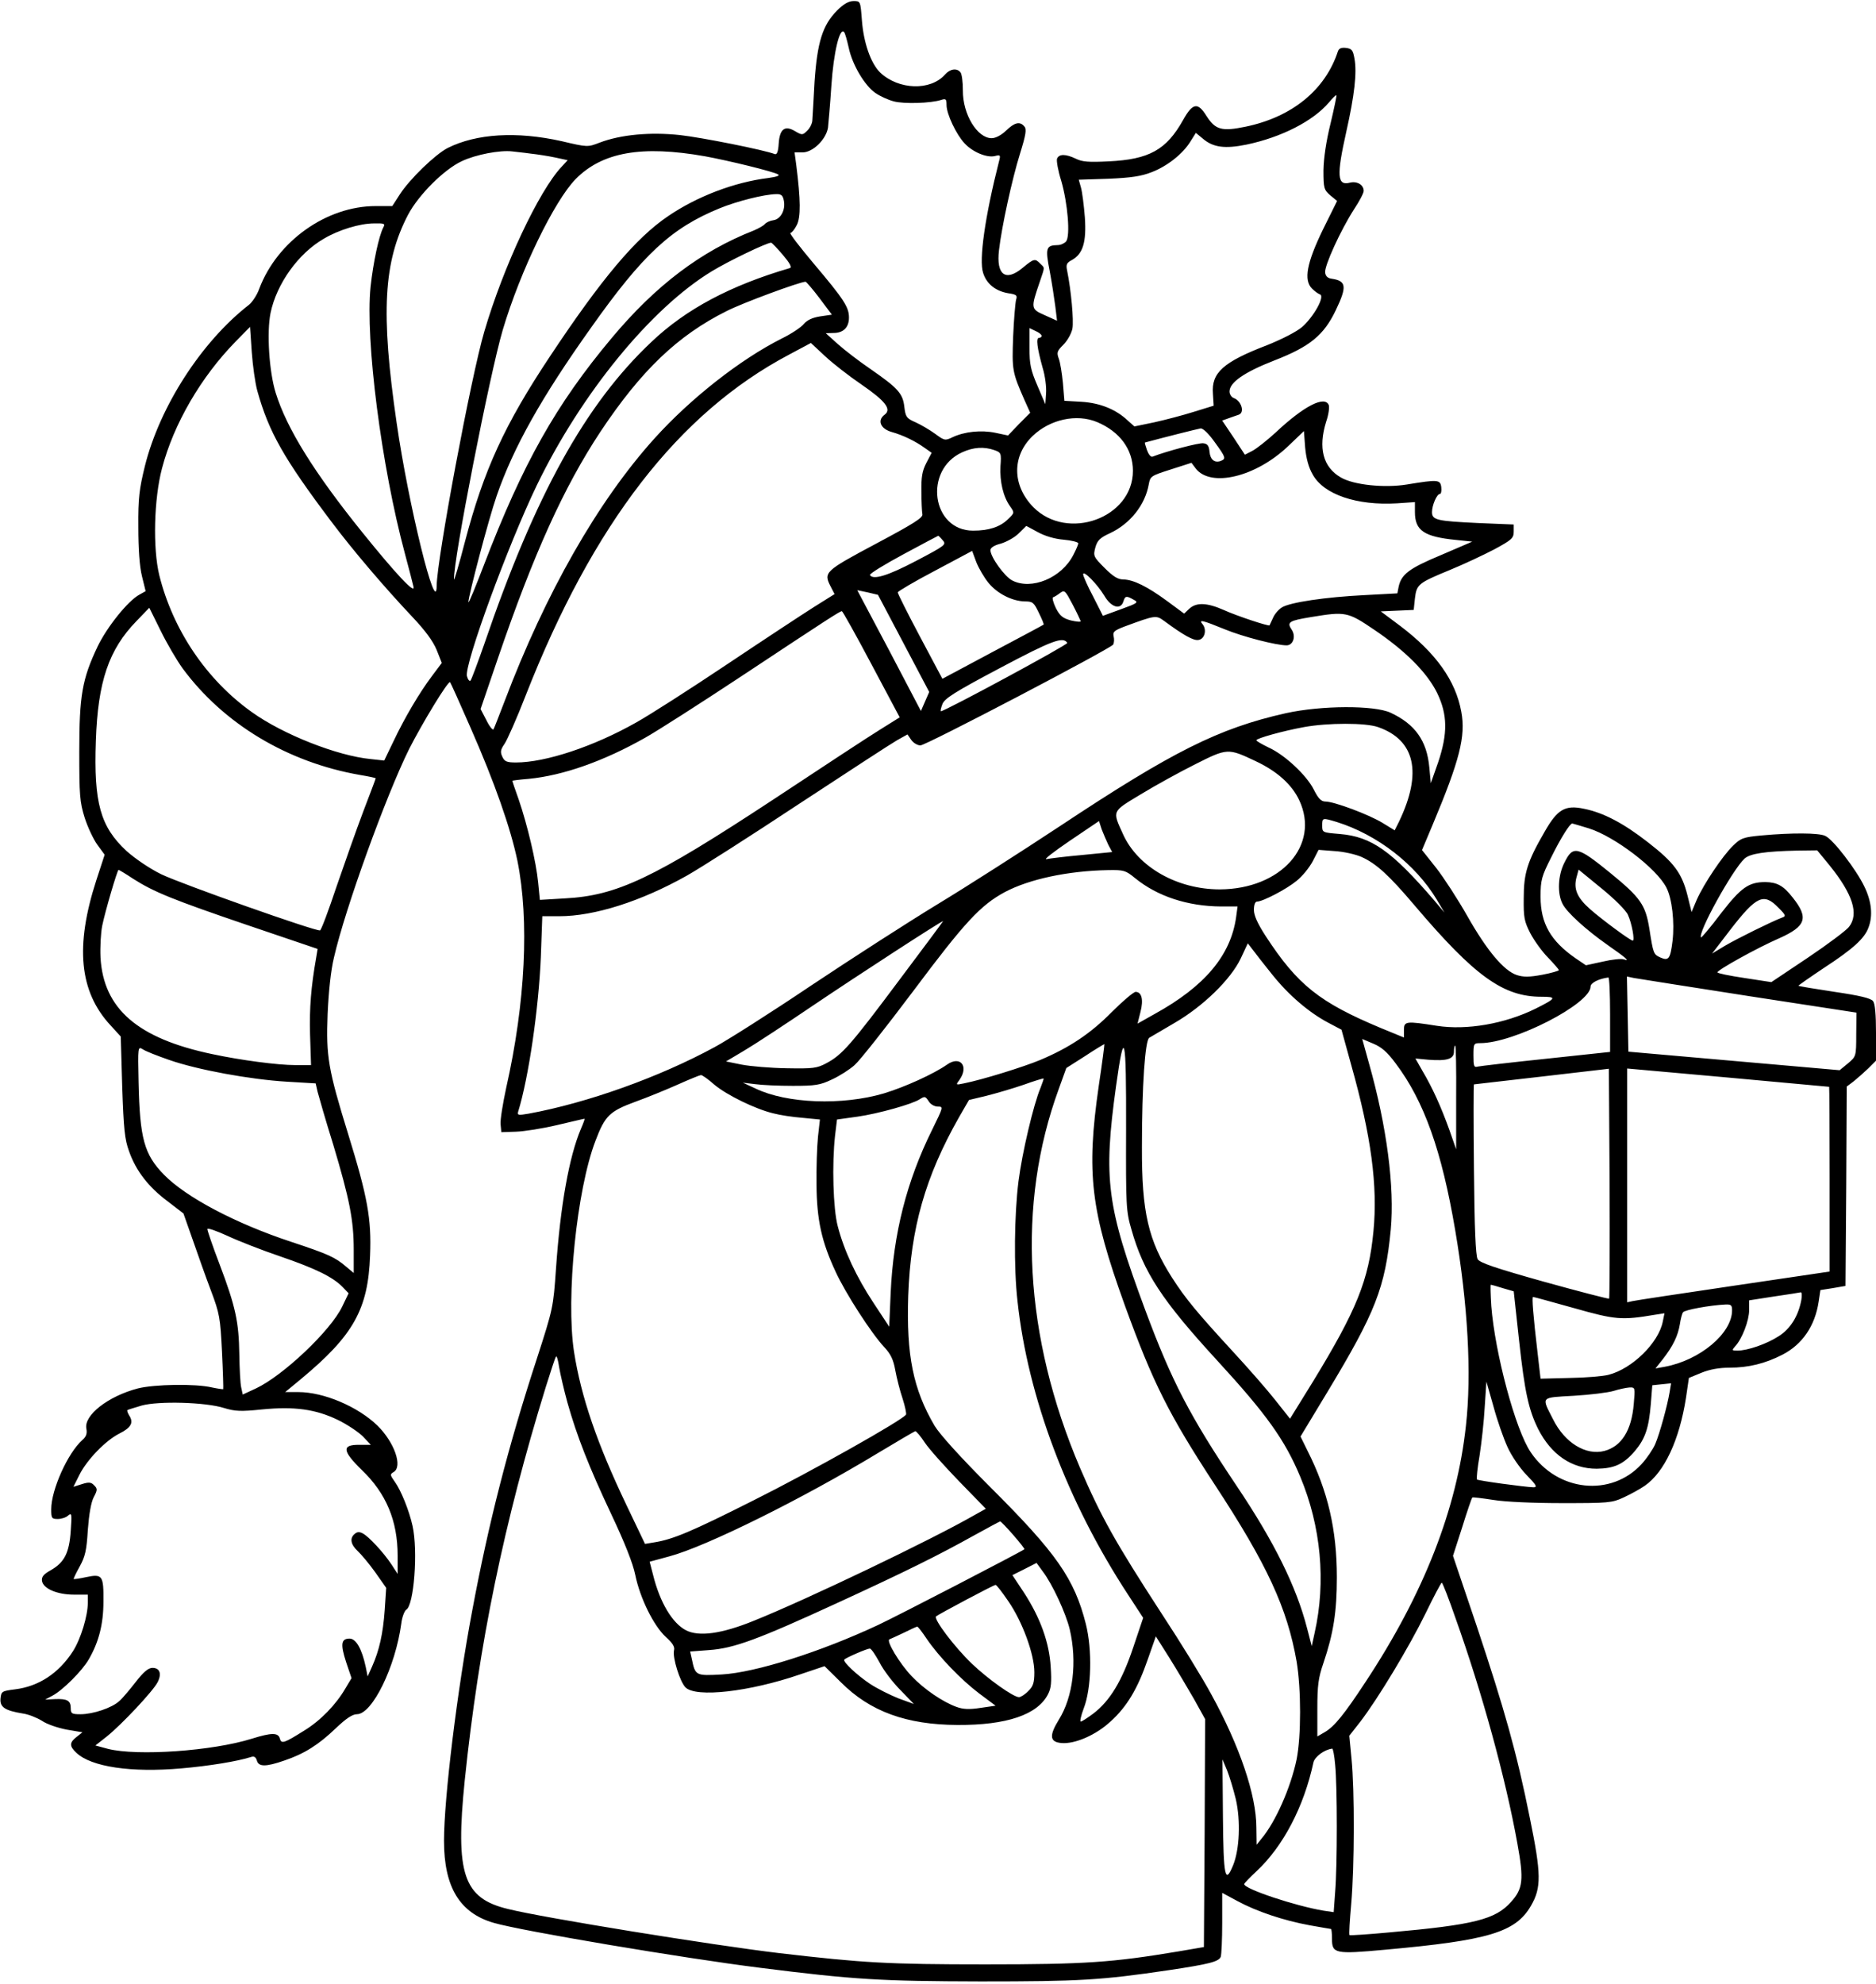 <?xml version="1.0" encoding="UTF-8" standalone="yes"?>
<svg version="1.0" xmlns="http://www.w3.org/2000/svg" width="203.214mm" height="214.812mm" viewBox="0 0 769 812" preserveAspectRatio="xMidYMid meet">
  <g transform="translate(0,812) scale(0.1,-0.1)" fill="#000000" stroke="none">
    <path d="M3431 8081 c-59 -59 -81 -130 -92 -291 -4 -74 -8 -145 -9 -157 0 -13
-9 -32 -20 -43 -20 -20 -22 -20 -51 -3 -42 25 -63 9 -67 -51 -2 -33 -7 -46
-16 -43 -43 17 -299 68 -389 78 -122 13 -242 2 -329 -31 -49 -19 -50 -19 -156
6 -184 41 -349 31 -467 -28 -52 -27 -156 -128 -196 -190 l-31 -48 -68 0 c-201
0 -403 -143 -477 -338 -9 -26 -29 -56 -43 -67 -194 -151 -365 -416 -426 -660
-23 -94 -28 -131 -27 -250 0 -91 5 -162 15 -202 l15 -61 -25 -14 c-47 -25
-133 -132 -172 -213 -63 -133 -75 -200 -75 -430 0 -179 2 -207 22 -271 12 -38
36 -89 52 -111 l30 -41 -34 -104 c-88 -271 -70 -457 58 -595 l42 -46 6 -206
c6 -173 10 -215 28 -264 28 -80 80 -147 158 -205 l65 -50 38 -108 c21 -60 54
-154 75 -209 35 -93 38 -110 45 -250 4 -82 6 -151 5 -153 -1 -1 -22 2 -46 7
-67 16 -237 13 -304 -4 -122 -32 -222 -110 -211 -165 4 -20 -1 -33 -16 -46
-60 -53 -128 -204 -128 -284 0 -37 2 -40 27 -40 14 0 34 6 42 14 15 13 16 7
11 -62 -6 -91 -26 -130 -82 -162 -29 -16 -38 -27 -36 -43 4 -32 62 -57 131
-57 l57 0 0 -33 c0 -54 -29 -149 -61 -199 -58 -90 -140 -144 -237 -156 -54 -7
-57 -8 -60 -38 -3 -35 18 -49 91 -61 23 -3 58 -17 79 -30 20 -14 65 -29 101
-36 l65 -11 -24 -19 c-30 -23 -30 -38 -1 -65 61 -58 225 -82 430 -64 115 10
231 29 287 47 12 4 19 -1 23 -15 7 -26 37 -26 112 0 83 28 141 65 211 132 43
41 69 58 87 58 63 0 158 194 182 372 3 26 13 51 20 56 32 17 49 242 26 344
-14 63 -47 145 -73 181 -19 27 -20 30 -5 39 39 22 4 122 -66 191 -81 78 -220
137 -324 137 l-54 0 63 52 c217 180 277 287 285 508 6 151 -10 239 -91 501
-80 259 -90 314 -83 488 4 91 13 179 26 232 46 201 213 662 308 854 54 106
160 281 168 274 2 -2 40 -86 84 -187 99 -225 164 -411 192 -545 49 -243 33
-581 -46 -930 -14 -65 -25 -132 -23 -150 l3 -32 60 2 c33 1 109 13 168 27 60
14 110 26 113 26 2 0 -5 -19 -15 -42 -48 -113 -84 -313 -102 -573 -11 -158
-12 -163 -79 -370 -117 -358 -198 -675 -264 -1029 -62 -328 -116 -770 -116
-945 0 -190 65 -296 204 -336 113 -33 779 -145 1091 -184 387 -49 497 -55 905
-56 404 0 493 5 770 46 167 25 206 35 214 55 3 9 6 71 6 139 l0 123 63 -34
c78 -42 187 -79 296 -99 46 -8 85 -15 87 -15 2 0 4 -18 4 -40 0 -61 12 -64
218 -45 422 38 534 71 597 179 44 75 43 131 -4 361 -54 269 -104 445 -218 787
l-97 287 38 118 c20 65 39 119 41 121 2 2 41 -3 87 -10 48 -8 166 -13 283 -13
187 0 203 1 250 23 28 13 67 34 87 48 81 56 142 188 169 360 l12 82 51 21 c34
14 73 21 116 21 77 0 146 17 216 53 82 42 134 118 149 218 l7 47 51 8 52 9 3
409 2 408 28 21 c15 12 42 36 60 53 l32 32 0 114 c0 76 -4 120 -12 130 -9 12
-56 23 -158 38 -80 12 -146 23 -148 25 -1 1 46 34 106 74 118 77 165 120 181
164 19 49 13 108 -17 169 -33 69 -128 193 -160 207 -26 13 -140 13 -260 2 -76
-7 -86 -11 -118 -42 -43 -42 -119 -155 -149 -222 l-21 -50 -17 69 c-23 91 -55
134 -162 217 -100 78 -182 121 -261 137 -79 17 -110 -2 -163 -95 -70 -121 -85
-168 -85 -270 -1 -80 2 -96 27 -145 16 -30 48 -75 73 -100 24 -25 44 -48 44
-51 0 -3 -31 -12 -68 -19 -54 -10 -77 -10 -105 -1 -53 18 -122 100 -203 243
-38 67 -95 155 -127 196 l-58 73 45 107 c109 260 135 360 116 460 -23 127
-104 241 -251 352 l-79 59 67 3 68 3 5 47 c7 58 13 63 144 117 56 23 137 61
181 84 72 39 80 46 80 73 l0 29 -145 6 c-169 8 -190 12 -190 45 0 28 20 74 32
74 5 0 8 12 6 28 -4 31 -13 32 -141 11 -91 -15 -219 -2 -271 29 -73 42 -93
121 -60 228 10 28 14 59 11 68 -16 41 -102 -3 -219 -113 -35 -32 -77 -65 -94
-74 l-31 -16 -46 70 -47 70 28 10 c15 5 33 12 40 14 25 9 11 56 -20 68 -10 3
-18 16 -18 27 0 37 60 79 183 127 147 57 204 104 253 207 46 96 43 119 -16
128 -17 2 -26 10 -28 25 -4 27 64 175 118 259 22 33 40 67 40 76 0 25 -27 41
-56 34 -53 -14 -56 27 -15 210 33 147 44 241 33 299 -6 34 -11 40 -35 43 -19
2 -29 -2 -33 -15 -52 -158 -189 -269 -379 -308 -97 -20 -123 -13 -160 45 -35
56 -56 53 -95 -17 -69 -123 -139 -162 -306 -170 -82 -4 -108 -2 -134 11 -42
20 -69 20 -77 0 -3 -8 4 -49 17 -90 27 -93 38 -227 20 -249 -7 -8 -22 -15 -34
-15 -48 -1 -52 -11 -33 -107 9 -48 19 -114 23 -145 l7 -58 -51 23 c-57 25 -57
28 -20 136 22 65 21 56 2 75 -21 22 -26 21 -73 -18 -69 -57 -108 -28 -96 73
11 96 54 293 86 395 24 77 28 101 18 112 -18 22 -40 17 -75 -17 -20 -19 -43
-31 -59 -31 -59 0 -119 98 -118 196 0 34 -4 67 -10 74 -14 18 -42 15 -63 -9
-60 -68 -191 -63 -266 8 -38 37 -68 121 -75 215 -6 78 -6 78 -34 78 -20 0 -41
-12 -68 -39z m48 -152 c15 -71 66 -156 110 -186 19 -13 52 -28 75 -34 41 -11
151 -8 194 6 19 6 22 4 22 -21 0 -37 40 -121 74 -157 33 -36 92 -60 124 -52
23 6 24 4 17 -22 -57 -224 -83 -404 -65 -457 14 -45 51 -74 102 -83 35 -5 39
-9 33 -27 -3 -12 -9 -79 -12 -151 -5 -137 -4 -145 47 -261 l23 -51 -46 -46
-45 -47 -52 11 c-58 12 -126 5 -175 -18 -31 -15 -34 -14 -72 14 -22 16 -58 37
-80 47 -37 16 -41 22 -46 63 -6 55 -26 77 -137 154 -47 32 -107 78 -135 103
l-50 45 32 1 c40 0 63 23 63 63 0 43 -20 74 -145 222 -58 69 -101 125 -95 125
5 0 17 14 26 32 17 32 16 104 -2 246 l-7 52 33 0 c42 0 96 53 104 101 2 19 9
97 14 174 9 134 34 239 52 218 4 -4 12 -33 19 -64z m1975 -311 c-18 -73 -28
-141 -29 -191 0 -74 2 -80 28 -103 l28 -23 -58 -117 c-66 -136 -80 -207 -45
-242 11 -11 26 -22 33 -24 21 -8 -26 -92 -74 -134 -24 -20 -83 -50 -143 -74
-180 -69 -229 -113 -222 -199 l3 -49 -81 -25 c-44 -14 -117 -33 -162 -43 l-82
-17 -28 25 c-48 45 -112 71 -188 76 l-71 4 -6 73 c-4 40 -11 85 -17 100 -9 25
-7 31 19 57 17 17 33 46 37 66 6 32 -5 156 -22 239 -5 24 -1 31 20 42 45 25
60 73 53 175 -4 50 -11 105 -16 122 l-9 32 122 4 c92 4 134 10 177 27 63 24
128 75 159 126 l22 35 29 -24 c42 -36 91 -42 179 -24 143 30 272 96 337 172
15 18 29 32 31 30 2 -1 -9 -53 -24 -116z m-3279 -123 c28 -3 73 -10 101 -16
l51 -11 -25 -27 c-93 -99 -238 -407 -317 -676 -54 -183 -194 -931 -195 -1041
-1 -134 -116 333 -164 667 -66 453 -54 661 47 854 43 81 147 185 220 219 57
27 156 46 207 40 14 -2 48 -5 75 -9z m715 -11 c98 -18 278 -62 299 -74 9 -5
-4 -10 -40 -15 -138 -17 -291 -75 -410 -156 -132 -89 -273 -256 -484 -574
-187 -281 -272 -467 -349 -760 -24 -93 -45 -163 -45 -155 -4 74 147 844 200
1023 72 242 211 528 299 618 109 110 270 139 530 93z m323 -181 c8 -39 -13
-77 -43 -81 -14 -2 -29 -9 -35 -16 -5 -6 -26 -18 -45 -26 -217 -85 -402 -225
-582 -440 -229 -273 -365 -515 -524 -930 -35 -91 -63 -160 -64 -153 0 25 83
341 116 436 69 199 184 404 387 689 213 301 329 408 527 489 71 29 182 57 231
58 21 1 28 -5 32 -26z m-1642 -111 c-18 -35 -41 -142 -52 -243 -22 -217 44
-734 141 -1094 16 -60 32 -121 35 -135 8 -33 -71 51 -209 222 -197 244 -311
427 -356 573 -27 87 -37 248 -21 327 25 120 114 244 218 304 60 36 148 63 206
63 43 1 47 -1 38 -17z m1638 -112 c28 -33 38 -51 29 -54 -243 -71 -426 -168
-567 -302 -271 -255 -477 -627 -686 -1239 -27 -77 -52 -144 -56 -149 -4 -5
-11 3 -15 18 -11 47 168 536 286 781 183 378 469 727 718 878 67 41 225 117
243 117 3 0 25 -23 48 -50z m150 -177 l51 -68 -48 -7 c-32 -5 -53 -15 -67 -31
-11 -14 -52 -41 -91 -60 -169 -85 -373 -245 -521 -409 -232 -257 -447 -634
-615 -1078 -22 -57 -42 -109 -45 -114 -3 -5 -17 12 -29 37 l-24 46 71 208
c146 427 270 701 420 928 167 251 317 395 518 495 67 34 298 119 323 120 3 0
29 -30 57 -67z m-2304 -381 c47 -168 108 -276 304 -536 88 -117 215 -266 329
-387 56 -59 87 -102 102 -138 l21 -53 -39 -52 c-53 -70 -114 -174 -159 -269
l-38 -79 -55 6 c-137 13 -360 101 -487 192 -187 133 -324 337 -380 561 -27
111 -22 313 11 438 48 183 160 375 302 520 l59 60 7 -103 c4 -56 14 -128 23
-160z m3215 226 c0 -4 -5 -8 -11 -8 -13 0 -8 -40 15 -123 10 -32 16 -79 14
-104 l-3 -45 -32 75 c-28 65 -33 88 -33 156 l0 81 25 -12 c14 -6 25 -15 25
-20z m-739 -199 c99 -68 125 -102 95 -124 -31 -23 -17 -58 30 -71 46 -13 96
-37 136 -66 l27 -19 -22 -42 c-17 -33 -21 -58 -20 -117 0 -41 2 -83 4 -93 3
-14 -37 -39 -191 -121 -210 -112 -215 -117 -185 -175 l16 -31 -83 -52 c-46
-29 -207 -135 -358 -236 -151 -101 -318 -208 -372 -238 -175 -99 -372 -164
-493 -164 -38 0 -47 4 -56 24 -9 19 -7 29 9 52 11 16 51 106 87 199 276 704
627 1157 1079 1396 l90 48 58 -54 c32 -30 99 -82 149 -116z m966 -154 c93 -39
147 -112 147 -200 0 -193 -268 -290 -408 -149 -87 89 -89 209 -3 292 71 68
180 92 264 57z m482 -82 c46 -63 47 -68 26 -77 -26 -10 -44 5 -47 37 -2 24 -8
33 -25 35 -17 3 -150 -32 -209 -55 -7 -2 -16 10 -22 26 -6 17 -10 31 -9 32 77
21 217 56 229 58 10 0 33 -22 57 -56z m402 -133 c45 -82 181 -128 346 -118
l73 5 0 -41 c0 -76 38 -101 168 -114 l67 -7 -128 -55 c-132 -55 -163 -79 -174
-131 l-5 -26 -131 -7 c-164 -8 -311 -30 -343 -51 -14 -9 -30 -28 -36 -43 -7
-15 -13 -28 -14 -30 -2 -5 -133 38 -188 63 -68 30 -112 32 -141 5 l-21 -20
-69 51 c-83 61 -139 88 -180 89 -23 0 -42 12 -78 48 -45 45 -46 49 -37 83 8
29 19 40 61 59 82 39 143 115 158 200 6 33 9 35 91 61 l84 27 18 -24 c62 -78
245 -34 377 91 l66 63 5 -67 c4 -44 14 -82 31 -111z m-1305 100 c28 -10 29
-12 25 -67 -3 -62 11 -124 40 -164 18 -26 18 -26 -10 -53 -32 -31 -78 -46
-142 -46 -170 0 -204 249 -45 321 46 21 89 24 132 9z m178 -336 c29 -16 69
-28 106 -31 33 -3 60 -10 60 -15 0 -5 -9 -26 -20 -47 -48 -95 -172 -146 -251
-105 -31 16 -89 96 -89 124 0 10 15 20 43 27 23 7 56 25 72 41 17 17 31 30 31
31 1 1 22 -11 48 -25z m-390 -33 c16 -18 13 -21 -109 -85 -116 -61 -176 -79
-189 -58 -3 5 59 43 137 85 78 42 142 76 143 76 0 1 9 -7 18 -18z m188 -175
c36 -44 97 -75 149 -76 32 0 37 -4 57 -46 13 -26 22 -48 20 -49 -2 -2 -96 -52
-209 -112 l-206 -110 -92 173 c-50 94 -91 176 -91 181 0 4 69 45 153 89 l152
81 17 -46 c10 -25 32 -63 50 -85z m475 -53 c28 -48 67 -59 78 -23 7 23 12 24
42 7 21 -11 17 -14 -52 -39 l-74 -27 -40 79 c-23 43 -41 84 -41 91 0 19 58
-40 87 -88z m-823 -195 l105 -199 -17 -39 -17 -39 -130 248 -131 247 43 -9 42
-10 105 -199z m726 91 c0 -4 -18 -2 -40 3 -33 9 -45 18 -62 51 -11 23 -16 43
-11 44 6 2 19 10 29 18 18 13 21 9 51 -48 18 -34 32 -65 33 -68z m-3681 -194
c168 -227 429 -384 726 -436 36 -6 65 -12 65 -14 0 -2 -23 -63 -51 -136 -28
-74 -77 -213 -110 -309 -32 -96 -62 -176 -67 -178 -17 -5 -568 190 -651 230
-49 24 -107 64 -142 95 -108 100 -135 198 -126 452 8 242 53 374 166 490 l53
55 47 -95 c25 -51 66 -121 90 -154z m2823 18 l116 -218 -80 -50 c-44 -27 -242
-157 -440 -288 -490 -322 -639 -393 -854 -404 l-101 -6 -7 71 c-8 84 -44 236
-80 341 -15 41 -26 75 -26 76 0 1 30 5 68 8 141 14 306 72 476 168 50 28 228
142 396 253 355 235 403 266 411 266 3 0 58 -98 121 -217z m2061 141 c129 -87
217 -176 258 -259 43 -89 44 -166 4 -285 l-30 -85 -6 65 c-10 109 -58 177
-159 224 -67 31 -284 30 -429 -2 -276 -62 -465 -157 -928 -464 -156 -103 -381
-247 -500 -319 -120 -73 -353 -223 -518 -333 -165 -111 -343 -224 -395 -252
-228 -124 -523 -229 -763 -273 -42 -7 -47 -7 -43 8 43 139 84 421 93 634 l6
167 69 0 c145 0 336 61 523 166 55 31 262 163 460 294 198 130 379 248 402
261 l43 24 15 -22 c9 -13 26 -23 38 -23 23 0 777 395 790 413 4 7 5 22 2 34
-4 18 2 24 47 41 125 46 127 46 160 22 80 -59 120 -81 140 -78 26 3 36 41 18
64 -18 21 -3 18 90 -20 75 -31 212 -66 254 -66 27 0 39 37 21 64 -21 31 -12
37 80 52 140 23 149 22 258 -52z m-1258 -54 c4 -7 -502 -280 -518 -280 -3 0 0
13 6 29 9 23 47 48 236 148 215 114 259 130 276 103z m1274 -345 c152 -53 182
-187 86 -387 l-18 -36 -49 30 c-55 34 -199 88 -235 88 -17 0 -29 12 -47 48
-30 60 -120 144 -187 174 -27 13 -49 26 -49 29 0 8 108 38 195 54 99 18 253
18 304 0z m-503 -139 c90 -42 150 -97 180 -161 86 -184 -75 -364 -326 -365
-174 0 -335 91 -396 225 -45 99 -48 92 73 165 59 36 159 91 223 123 131 66
134 66 246 13z m334 -250 c166 -52 322 -173 409 -317 l32 -54 -42 50 c-175
203 -257 261 -387 272 -71 6 -72 6 -72 34 0 33 0 33 60 15z m-937 -93 l16 -30
-122 -12 c-67 -6 -133 -14 -147 -17 -14 -3 29 30 95 75 l120 81 11 -34 c7 -18
19 -46 27 -63z m1970 67 c105 -33 278 -164 318 -243 23 -45 34 -142 25 -218
-9 -74 -16 -83 -50 -68 -28 13 -29 15 -45 118 -16 98 -36 127 -161 229 -134
109 -152 113 -187 42 -27 -52 -30 -127 -8 -169 17 -35 98 -108 185 -169 76
-53 93 -68 67 -59 -10 4 -49 0 -87 -9 l-69 -15 -43 29 c-102 71 -143 143 -143
252 0 68 4 83 44 162 38 77 76 138 86 138 1 0 32 -9 68 -20z m-932 -117 c60
-27 112 -74 217 -198 248 -292 364 -375 521 -375 64 0 61 -6 -25 -49 -126 -62
-282 -89 -404 -70 -127 20 -135 19 -135 -17 l0 -31 -95 39 c-251 105 -341 176
-472 377 -33 51 -48 84 -48 107 0 21 5 34 13 34 23 0 121 51 162 85 23 18 52
54 66 80 l24 47 65 -5 c36 -2 86 -13 111 -24z m1919 -35 c95 -118 121 -199 79
-252 -12 -15 -88 -72 -170 -127 l-148 -99 -111 17 c-60 9 -110 19 -110 23 0
10 166 102 254 140 109 49 121 83 55 166 -38 49 -64 63 -112 64 -69 0 -100
-22 -183 -129 -42 -56 -79 -99 -81 -98 -16 16 129 278 178 323 23 21 85 30
216 33 l82 1 51 -62z m-6955 -54 c86 -55 163 -86 471 -191 l286 -97 -6 -36
c-21 -120 -28 -205 -25 -315 l4 -125 -65 0 c-71 0 -223 20 -340 45 -305 64
-446 185 -458 396 -2 41 1 100 7 130 12 59 62 229 67 229 2 0 29 -16 59 -36z
m4108 2 c92 -75 216 -115 351 -116 l69 0 -6 -44 c-22 -156 -128 -283 -333
-396 l-71 -40 12 48 c13 50 5 82 -20 82 -8 0 -52 -37 -98 -83 -86 -87 -172
-145 -293 -196 -67 -28 -237 -81 -313 -96 -34 -7 -34 -7 -17 16 38 55 2 99
-52 61 -54 -38 -173 -92 -259 -118 -170 -50 -397 -42 -526 20 l-52 24 50 -6
c28 -4 97 -7 155 -7 92 0 112 3 160 26 31 14 73 41 93 59 21 18 129 155 241
304 211 282 275 351 375 405 100 53 258 87 424 90 64 1 71 -1 110 -33z m2020
-150 c16 -34 29 -106 20 -106 -10 0 -126 86 -175 129 -53 47 -68 82 -56 129
l9 33 94 -77 c52 -42 101 -91 108 -108z m617 29 c31 -31 32 -35 14 -41 -42
-16 -182 -85 -233 -115 l-53 -32 76 99 c106 137 136 151 196 89z m-3604 -297
c-198 -265 -234 -306 -298 -340 -39 -21 -55 -23 -163 -21 -66 1 -149 8 -185
15 l-64 13 74 44 c41 24 172 110 290 190 169 114 518 341 526 341 1 0 -80
-109 -180 -242z m1529 23 c67 -84 151 -156 231 -198 l53 -28 40 -145 c82 -291
109 -495 91 -681 -19 -200 -69 -323 -248 -616 l-94 -152 -61 77 c-33 42 -111
131 -172 197 -148 161 -194 216 -250 303 -98 153 -125 269 -124 536 0 252 13
438 30 448 8 5 54 32 104 61 117 68 230 178 271 264 l29 62 20 -26 c11 -15 47
-61 80 -102z m1385 -164 l0 -153 -262 -28 c-145 -15 -271 -30 -280 -32 -16 -5
-18 2 -18 45 0 49 1 51 28 51 138 0 452 161 452 232 0 15 34 32 73 37 4 1 7
-68 7 -152z m567 76 l443 -68 -1 -90 c0 -90 -1 -90 -34 -118 l-34 -28 -433 38
-433 38 -3 154 -3 154 28 -6 c16 -3 227 -36 470 -74z m-1446 -276 c117 -155
189 -359 244 -683 52 -305 68 -589 44 -802 -37 -341 -172 -687 -411 -1049 -88
-134 -128 -183 -167 -206 l-31 -18 0 114 c0 95 4 126 25 187 41 121 55 210 55
351 0 195 -37 354 -120 518 l-29 59 110 182 c198 328 237 428 260 666 16 174
-16 422 -89 680 l-28 101 45 -19 c34 -14 58 -35 92 -81z m-1217 -92 c-52 -359
-33 -512 107 -900 116 -319 180 -446 369 -735 214 -326 297 -506 335 -724 19
-114 19 -305 0 -401 -24 -115 -86 -256 -144 -325 l-20 -25 -1 71 c0 132 -68
333 -185 546 -35 65 -126 213 -203 330 -191 294 -248 396 -335 598 -229 537
-260 1080 -87 1552 l31 86 77 49 c42 28 78 49 79 49 1 -1 -9 -78 -23 -171z
m-3810 106 c114 -40 331 -80 482 -89 l118 -7 8 -35 c5 -19 33 -117 64 -216 67
-224 84 -309 84 -431 l0 -95 -31 26 c-46 39 -72 51 -226 102 -227 75 -430 182
-521 275 -81 83 -99 148 -104 380 -3 144 -3 146 17 134 11 -8 60 -27 109 -44z
m5275 -153 l0 -213 -28 80 c-34 94 -68 170 -110 241 l-29 51 53 -5 c77 -6 105
3 105 33 0 14 2 25 5 25 3 0 5 -96 4 -212z m-1353 -130 c-1 -316 0 -337 22
-412 49 -174 125 -290 351 -536 203 -221 278 -326 341 -477 85 -203 106 -430
59 -639 l-12 -55 -19 73 c-44 171 -135 355 -289 584 -193 288 -266 429 -374
719 -159 428 -173 537 -120 920 34 244 42 211 41 -177z m1980 -695 c-2 -2
-122 29 -266 69 -200 56 -265 78 -273 93 -8 14 -13 128 -15 368 -2 191 -2 347
0 348 2 0 127 15 278 32 l275 32 3 -469 c1 -258 0 -471 -2 -473z m902 868 c1
-1 2 -171 2 -379 l0 -378 -392 -58 c-216 -32 -403 -60 -415 -63 l-23 -5 0 479
0 479 413 -37 c226 -21 413 -38 415 -38z m-4570 9 c51 -43 170 -101 243 -118
26 -7 79 -15 118 -18 l72 -7 -8 -71 c-4 -39 -7 -127 -6 -196 1 -144 21 -234
78 -356 40 -88 148 -255 200 -310 26 -28 37 -50 45 -95 6 -32 19 -84 30 -116
10 -31 16 -61 14 -65 -14 -23 -390 -234 -624 -351 -256 -129 -332 -161 -410
-173 l-36 -6 -76 159 c-120 251 -186 443 -215 628 -34 222 11 665 88 865 39
103 58 121 164 160 50 18 128 50 175 71 47 21 89 38 93 38 5 1 30 -17 55 -39z
m1337 -14 c-28 -66 -75 -264 -90 -382 -17 -134 -20 -353 -4 -492 42 -391 204
-822 453 -1202 l62 -95 -41 -122 c-46 -137 -95 -218 -163 -270 -24 -18 -47
-33 -52 -33 -4 0 1 24 12 53 32 81 36 240 9 347 -47 185 -120 290 -391 560
-124 124 -207 216 -229 252 -88 150 -116 289 -108 533 10 277 70 488 208 731
l41 71 71 17 c40 10 108 30 152 45 44 16 81 27 83 26 1 -1 -5 -18 -13 -39z
m-457 -56 c7 -11 23 -20 36 -20 24 0 23 -1 -24 -97 -103 -208 -158 -423 -169
-666 l-6 -139 -64 97 c-70 106 -121 214 -147 315 -19 71 -24 255 -11 371 l8
66 86 12 c83 12 223 51 253 71 21 13 23 13 38 -10z m-2659 -634 c146 -50 216
-85 255 -125 l25 -26 -26 -54 c-47 -99 -243 -284 -354 -336 l-54 -25 -6 28
c-4 15 -7 77 -8 137 -2 132 -15 195 -81 369 -28 73 -50 138 -50 144 0 6 37 -7
83 -28 45 -21 142 -59 216 -84z m5011 -130 l45 -13 22 -202 c23 -211 39 -283
78 -362 54 -106 138 -163 240 -163 72 1 110 18 157 73 42 50 57 94 65 193 l6
76 38 4 39 4 -6 -36 c-9 -55 -41 -171 -59 -213 -9 -21 -34 -58 -56 -82 -125
-136 -345 -113 -454 48 -63 92 -147 407 -162 600 -3 48 -4 87 -2 87 2 0 24 -6
49 -14z m1224 -48 c-12 -66 -45 -119 -93 -149 -49 -32 -128 -59 -169 -59 -23
0 -24 1 -9 18 28 30 57 105 57 148 l0 40 103 16 c56 8 105 16 109 17 4 0 5
-14 2 -31z m-931 -34 c169 -48 195 -50 331 -27 l39 6 -7 -34 c-17 -87 -125
-193 -222 -218 -22 -6 -94 -12 -160 -13 l-119 -3 -11 95 c-20 169 -25 240 -20
240 4 0 79 -21 169 -46z m647 -9 c0 -94 -131 -204 -275 -231 l-39 -7 31 39
c41 53 61 94 69 142 3 21 9 44 13 49 6 10 111 29 174 32 23 1 27 -3 27 -24z
m-4774 -378 c39 -138 88 -263 180 -458 54 -114 89 -202 98 -248 20 -97 76
-209 125 -254 28 -25 38 -41 34 -55 -7 -29 24 -129 47 -152 43 -43 262 -18
469 53 l101 34 68 -67 c119 -119 268 -173 477 -174 202 -1 328 42 371 126 13
25 15 49 11 112 -6 101 -43 201 -108 302 l-49 74 50 25 49 25 24 -33 c41 -53
96 -173 112 -239 31 -133 14 -277 -45 -371 -40 -65 -37 -91 11 -95 55 -5 142
33 201 88 68 61 112 136 153 255 l33 94 55 -87 c30 -48 75 -124 101 -169 l46
-83 -2 -467 -3 -467 -105 -18 c-269 -45 -381 -53 -790 -53 -400 0 -502 6 -845
46 -270 32 -969 145 -1113 181 -183 44 -216 144 -177 526 58 561 161 1058 332
1612 20 63 38 120 42 125 3 6 9 -14 13 -43 5 -29 20 -94 34 -145z m3853 -181
c16 -36 50 -86 78 -115 41 -42 46 -51 29 -51 -35 1 -227 27 -232 32 -2 3 2 47
11 98 8 52 18 141 21 198 l7 105 29 -102 c15 -56 41 -130 57 -165z m518 175
c-9 -108 -50 -173 -120 -192 -76 -20 -163 33 -211 130 -48 94 -53 88 86 96 67
4 140 13 163 20 22 7 51 13 64 14 24 1 24 0 18 -68z m-5779 -16 c46 -14 69
-15 156 -6 133 13 220 1 311 -43 39 -19 85 -50 103 -68 l32 -34 -47 0 c-73 1
-70 -25 10 -103 100 -96 147 -208 147 -351 l0 -75 -26 40 c-32 48 -92 113
-117 126 -13 7 -23 7 -33 -2 -21 -17 -17 -43 12 -70 14 -13 47 -52 72 -87 l45
-64 -6 -91 c-7 -97 -22 -165 -52 -232 l-18 -40 -8 40 c-16 74 -40 115 -66 115
-35 0 -38 -23 -14 -97 l22 -65 -25 -42 c-39 -67 -102 -132 -169 -173 -83 -52
-94 -56 -100 -32 -7 24 -34 24 -114 -1 -162 -51 -470 -72 -590 -42 l-52 14 47
37 c59 47 189 185 208 222 18 35 9 59 -21 59 -17 0 -37 -17 -68 -57 -25 -32
-55 -68 -68 -79 -30 -28 -108 -54 -159 -54 -36 0 -40 3 -40 24 0 32 -14 40
-65 38 l-40 -2 30 16 c43 23 122 102 149 149 41 71 60 144 60 237 1 106 -4
114 -70 100 -27 -6 -50 -9 -52 -8 -1 2 10 25 25 52 22 40 28 65 33 149 5 65
13 112 24 134 16 30 16 35 2 49 -12 13 -22 14 -50 5 l-35 -11 25 50 c31 61
106 139 163 168 48 24 59 44 42 72 -7 11 -11 22 -9 24 2 2 29 10 59 19 69 19
261 14 337 -10z m2873 -142 c18 -27 82 -98 141 -159 l109 -112 -43 -24 c-177
-102 -689 -347 -908 -435 -133 -54 -225 -66 -278 -39 -56 29 -107 114 -135
227 l-14 54 81 22 c150 40 544 235 856 424 80 48 148 88 152 89 4 0 22 -21 39
-47z m363 -379 c26 -30 47 -56 45 -58 -14 -11 -522 -274 -599 -310 -237 -111
-503 -195 -641 -203 -107 -6 -109 -5 -123 63 l-7 31 78 6 c101 7 199 43 523
192 283 130 416 196 565 279 55 30 102 56 105 56 3 0 27 -25 54 -56z m1813
-342 c108 -302 205 -655 253 -922 27 -148 23 -185 -26 -239 -64 -72 -151 -94
-499 -125 -87 -8 -161 -13 -163 -11 -3 2 1 61 7 130 13 150 14 463 1 593 l-9
94 44 56 c74 96 203 311 268 444 34 70 64 127 67 127 3 1 29 -66 57 -147z
m-1833 70 c57 -83 106 -216 106 -290 0 -43 -5 -58 -25 -77 -13 -14 -31 -25
-38 -25 -23 0 -127 74 -193 137 -71 68 -158 183 -147 194 11 9 236 129 244
129 4 0 28 -31 53 -68z m-336 -152 c51 -75 142 -169 216 -225 l67 -50 -62 -9
c-45 -7 -71 -6 -98 4 -56 20 -134 73 -184 126 -49 51 -106 146 -91 151 5 2 32
14 59 27 28 14 52 25 55 25 3 0 20 -22 38 -49z m-193 -97 c16 -32 55 -83 86
-114 l55 -57 -63 23 c-35 14 -87 40 -116 59 -54 36 -114 92 -106 100 7 8 93
45 104 45 6 1 23 -25 40 -56z m1868 -420 c9 -88 9 -414 0 -521 l-6 -83 -41 6
c-115 19 -326 89 -326 109 0 3 23 27 51 53 109 102 194 264 233 446 6 23 44
52 77 56 3 1 9 -29 12 -66z m-407 -142 c20 -88 15 -205 -11 -269 -33 -81 -40
-50 -42 199 l-2 234 19 -45 c10 -25 26 -78 36 -119z"/>
  </g>
</svg>
